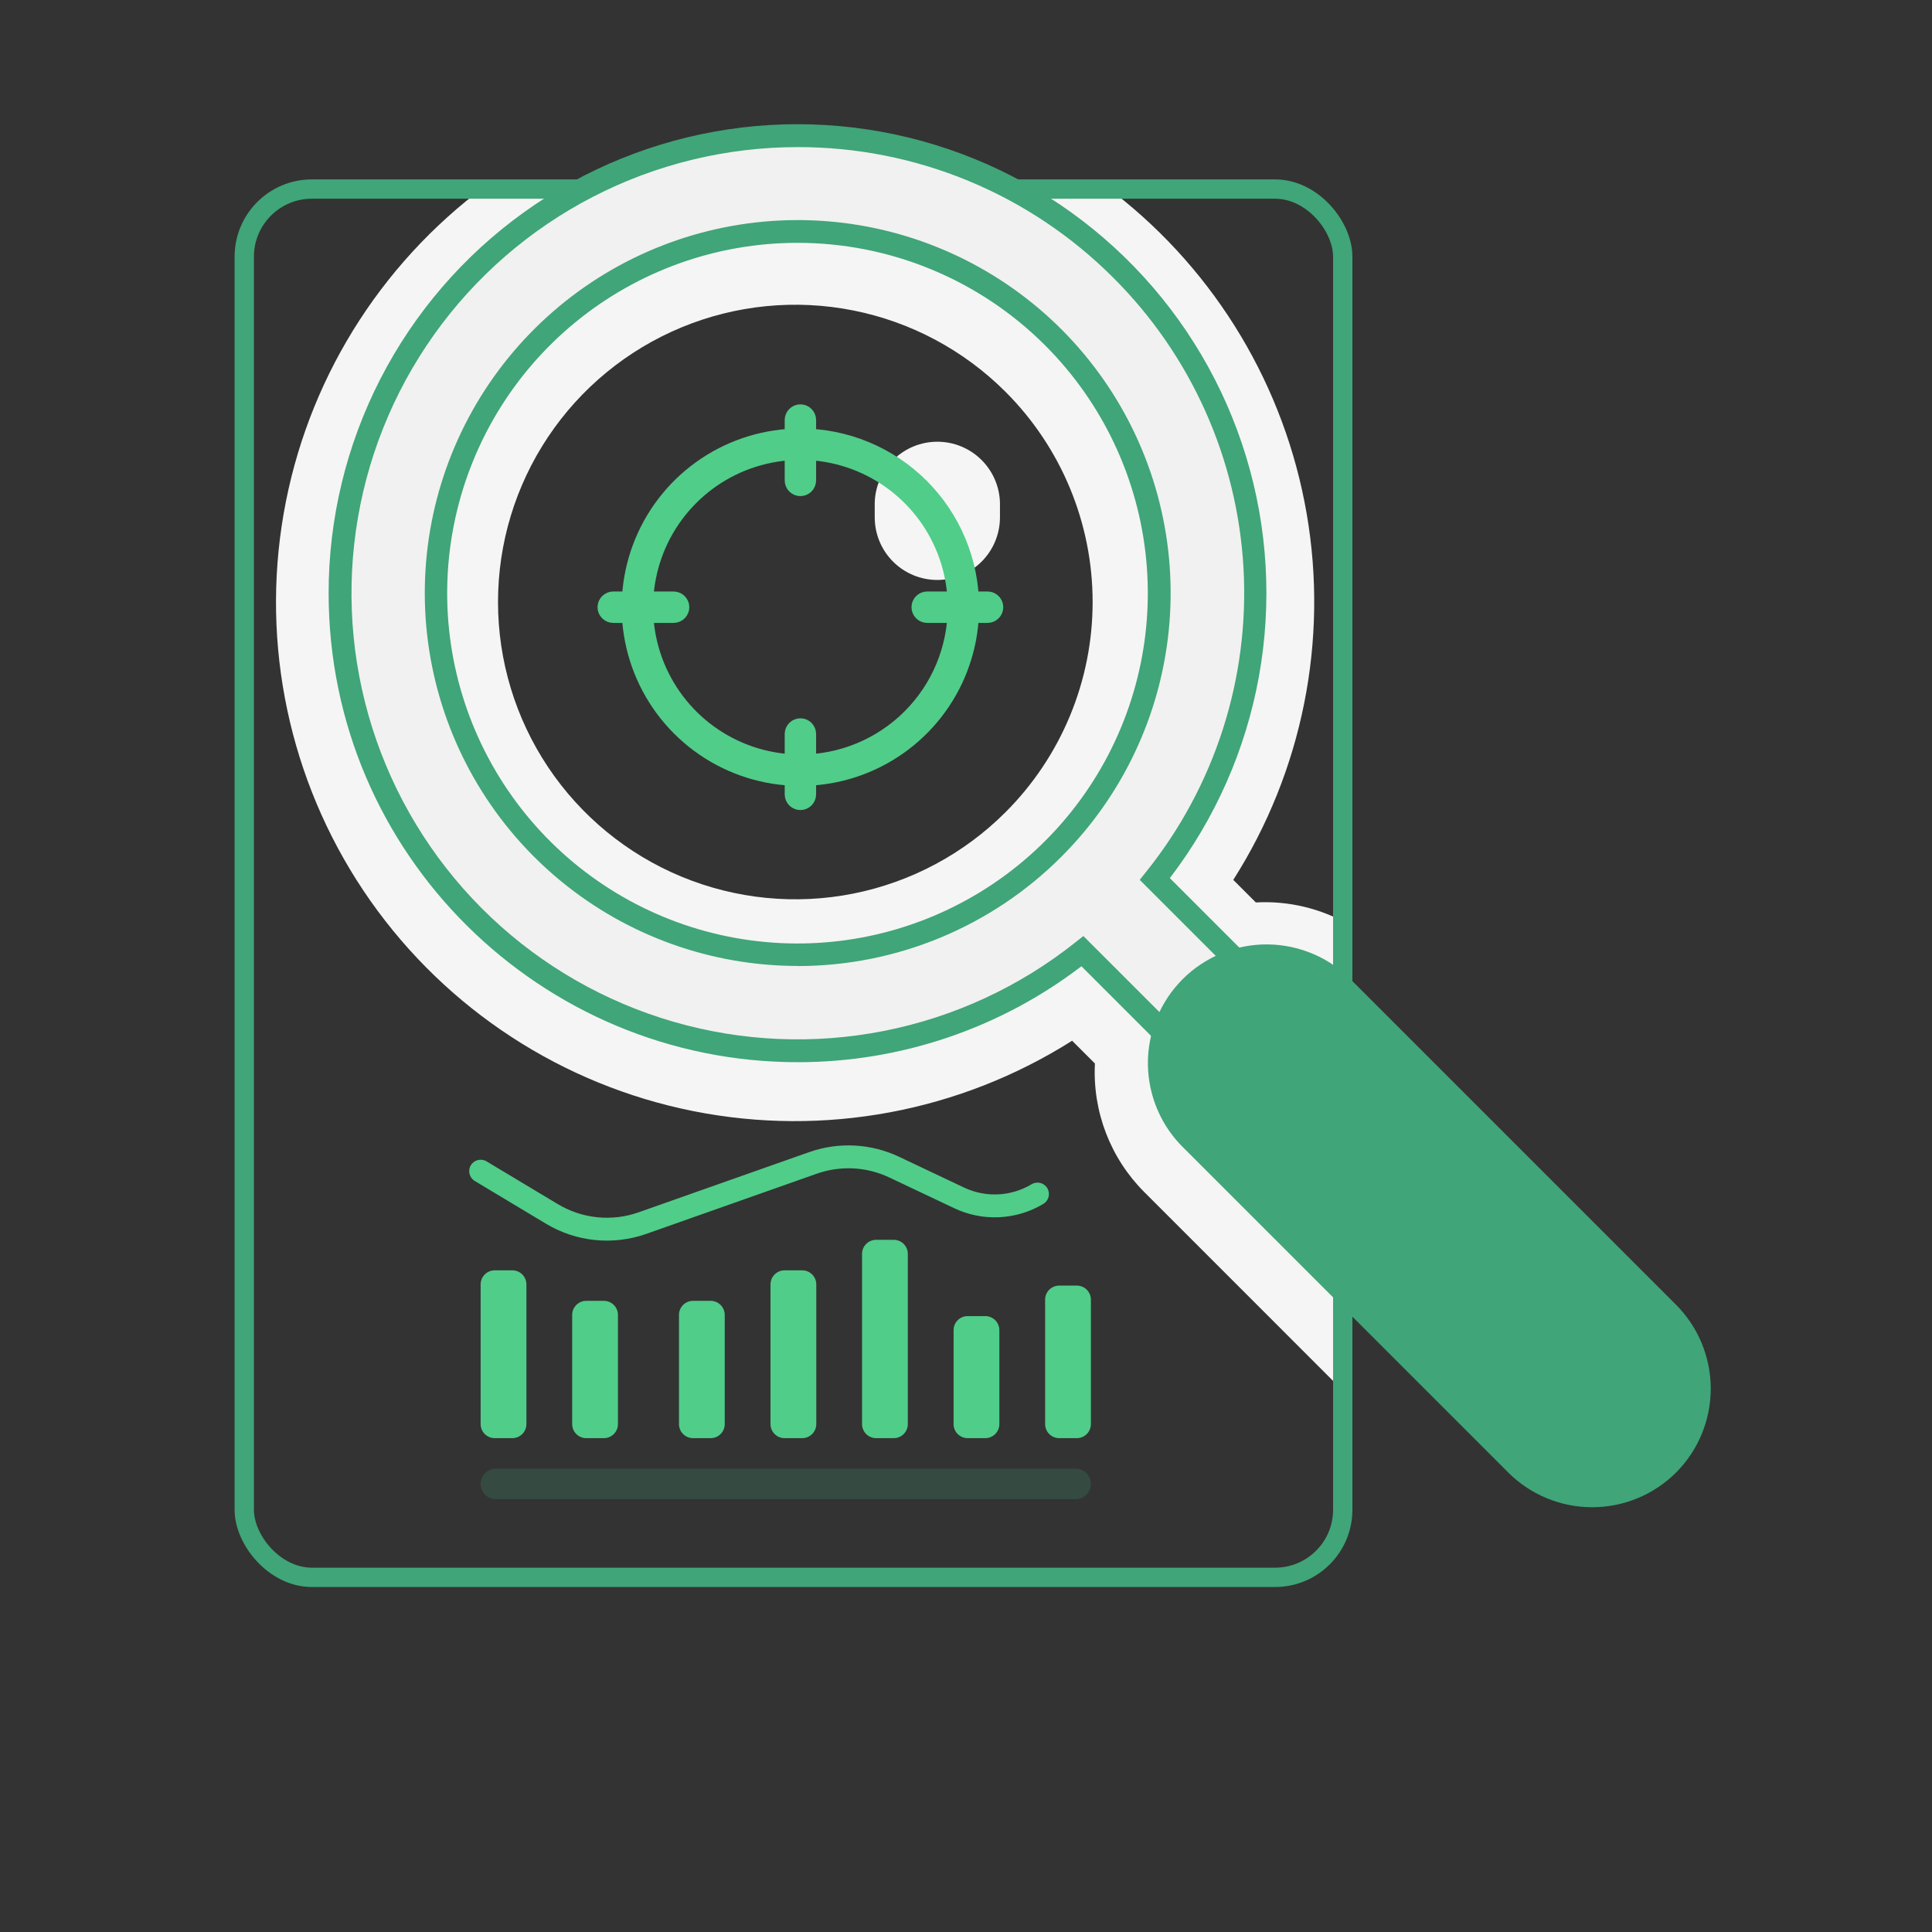 <svg width="140" height="140" viewBox="0 0 140 140" fill="none" xmlns="http://www.w3.org/2000/svg">
<rect x="0" y="0" width="140" height="140" fill="#333333" stroke="none"/>
<path style="mix-blend-mode:multiply" d="M91.002 65.394L89.368 63.76C94.379 55.882 96.275 46.42 94.686 37.219C93.097 28.019 88.138 19.741 80.775 14H34.491C26.876 19.931 21.835 28.564 20.411 38.11C18.988 47.656 21.291 57.384 26.844 65.279C32.397 73.173 40.773 78.629 50.239 80.516C59.705 82.403 69.533 80.576 77.689 75.415L79.342 77.065C79.253 78.784 79.526 80.502 80.143 82.109C80.761 83.716 81.709 85.175 82.927 86.391L97.76 101.225V67.006C95.711 65.825 93.364 65.265 91.002 65.394ZM72.862 58.857C69.85 61.87 66.011 63.921 61.833 64.753C57.654 65.584 53.322 65.157 49.386 63.527C45.45 61.896 42.086 59.135 39.718 55.593C37.351 52.05 36.088 47.885 36.088 43.625C36.088 39.364 37.351 35.199 39.718 31.657C42.086 28.114 45.45 25.353 49.386 23.722C53.322 22.092 57.654 21.665 61.833 22.497C66.011 23.328 69.85 25.38 72.862 28.392C74.864 30.392 76.452 32.766 77.535 35.38C78.619 37.994 79.176 40.795 79.176 43.625C79.176 46.454 78.619 49.255 77.535 51.869C76.452 54.483 74.864 56.857 72.862 58.857Z" fill="#F5F5F5"/>
<rect x="17.7" y="13.7" width="79.6" height="100.6" rx="4.9" stroke="#40A578" stroke-width="1.4"/>
<path d="M67.922 42.026C67.326 42.026 66.737 41.908 66.186 41.681C65.636 41.453 65.136 41.118 64.714 40.697C64.293 40.276 63.959 39.776 63.731 39.225C63.503 38.675 63.386 38.085 63.386 37.489V36.437C63.415 35.252 63.906 34.127 64.754 33.299C65.601 32.472 66.739 32.009 67.923 32.009C69.108 32.009 70.246 32.472 71.093 33.299C71.941 34.127 72.432 35.252 72.461 36.437V37.489C72.46 38.693 71.982 39.847 71.131 40.697C70.279 41.548 69.125 42.026 67.922 42.026Z" fill="#F5F5F5"/>
<path d="M81.241 19.536C76.718 15.012 70.982 11.894 64.726 10.557C58.47 9.22 51.961 9.722 45.984 12.001C40.007 14.28 34.816 18.241 31.039 23.404C27.262 28.567 25.059 34.712 24.696 41.099C24.334 47.486 25.826 53.841 28.995 59.399C32.163 64.956 36.871 69.479 42.552 72.42C48.233 75.362 54.643 76.597 61.01 75.977C67.377 75.358 73.429 72.909 78.436 68.927L85.255 75.743L90.492 70.504L83.683 63.696C88.781 57.324 91.351 49.297 90.9 41.149C90.45 33.001 87.011 25.306 81.241 19.536ZM39.266 61.511C35.601 57.846 33.105 53.177 32.094 48.094C31.083 43.011 31.602 37.743 33.585 32.954C35.568 28.166 38.927 24.074 43.236 21.194C47.545 18.315 52.611 16.778 57.794 16.778C62.976 16.778 68.043 18.315 72.352 21.194C76.661 24.074 80.02 28.166 82.003 32.954C83.986 37.743 84.505 43.011 83.494 48.094C82.483 53.177 79.987 57.846 76.322 61.511C71.407 66.424 64.743 69.184 57.794 69.184C50.845 69.184 44.18 66.424 39.266 61.511Z" fill="#F1F1F1"/>
<path d="M120.878 106.128C119.419 107.586 117.44 108.406 115.377 108.406C113.313 108.406 111.335 107.586 109.875 106.128L86.425 82.678C85.703 81.955 85.13 81.098 84.739 80.154C84.347 79.21 84.146 78.199 84.146 77.177C84.146 75.114 84.965 73.135 86.424 71.676C87.883 70.217 89.861 69.397 91.924 69.397C93.988 69.397 95.966 70.216 97.426 71.675L120.878 95.127C122.337 96.586 123.156 98.565 123.156 100.628C123.156 102.69 122.337 104.669 120.878 106.128Z" fill="#40A578"/>
<path d="M57.804 76.971C39.238 76.971 23.816 61.948 23.814 42.98C23.813 37.582 25.099 32.262 27.564 27.459C30.029 22.657 33.603 18.512 37.99 15.366C42.377 12.22 47.45 10.165 52.789 9.37C58.128 8.576 63.58 9.064 68.692 10.796C73.805 12.528 78.431 15.454 82.188 19.33C85.945 23.206 88.725 27.921 90.296 33.085C91.868 38.249 92.186 43.714 91.225 49.026C90.265 54.337 88.052 59.344 84.771 63.63L91.645 70.504L85.249 76.903L78.364 70.018C72.462 74.532 65.236 76.976 57.804 76.971ZM57.804 10.66C52.642 10.659 47.555 11.894 42.968 14.262C38.382 16.63 34.429 20.062 31.44 24.27C28.451 28.479 26.514 33.342 25.79 38.453C25.065 43.564 25.576 48.774 27.278 53.648C28.98 58.521 31.824 62.916 35.572 66.465C39.321 70.013 43.865 72.613 48.824 74.046C53.783 75.479 59.013 75.704 64.077 74.701C69.14 73.699 73.891 71.498 77.93 68.284L78.504 67.827L85.26 74.581L89.337 70.504L82.589 63.756L83.048 63.182C88.035 56.974 90.55 49.14 90.11 41.19C89.669 33.239 86.304 25.732 80.661 20.113C77.661 17.11 74.098 14.729 70.176 13.107C66.253 11.484 62.049 10.653 57.804 10.66ZM57.804 69.996C51.552 69.996 45.494 67.827 40.661 63.861C35.828 59.894 32.52 54.375 31.301 48.243C30.081 42.111 31.026 35.745 33.973 30.232C36.921 24.718 41.689 20.397 47.465 18.005C53.242 15.612 59.669 15.297 65.652 17.112C71.635 18.928 76.803 22.761 80.276 27.96C83.749 33.159 85.312 39.401 84.699 45.623C84.085 51.845 81.334 57.662 76.912 62.082C74.404 64.594 71.425 66.585 68.147 67.945C64.868 69.304 61.354 70.004 57.804 70.004V69.996ZM57.804 17.597C51.931 17.593 46.238 19.627 41.695 23.351C37.153 27.074 34.042 32.258 32.894 38.018C31.745 43.779 32.629 49.759 35.396 54.94C38.163 60.122 42.64 64.183 48.066 66.433C53.492 68.683 59.53 68.981 65.151 67.278C70.772 65.575 75.629 61.974 78.894 57.092C82.158 52.209 83.628 46.345 83.053 40.499C82.479 34.654 79.895 29.188 75.742 25.034C73.387 22.677 70.591 20.808 67.513 19.532C64.435 18.255 61.136 17.598 57.804 17.597Z" fill="#40A578"/>
<path d="M109.295 106.707L85.846 83.257C85.016 82.466 84.353 81.517 83.896 80.466C83.439 79.416 83.196 78.284 83.182 77.138C83.168 75.992 83.384 74.855 83.816 73.793C84.248 72.731 84.888 71.767 85.698 70.956C86.508 70.145 87.473 69.505 88.534 69.072C89.595 68.639 90.732 68.423 91.878 68.436C93.024 68.449 94.156 68.691 95.207 69.147C96.259 69.604 97.208 70.266 98 71.095L121.453 94.548C123.063 96.161 123.967 98.348 123.967 100.628C123.967 102.907 123.063 105.094 121.453 106.707C119.839 108.317 117.653 109.22 115.374 109.22C113.095 109.22 110.909 108.317 109.295 106.707ZM91.924 70.217C90.547 70.216 89.201 70.623 88.056 71.388C86.911 72.152 86.019 73.239 85.492 74.511C84.965 75.782 84.827 77.182 85.096 78.532C85.365 79.882 86.028 81.123 87.002 82.095L110.455 105.548C111.101 106.194 111.869 106.707 112.713 107.057C113.558 107.407 114.463 107.587 115.377 107.587C116.291 107.587 117.196 107.407 118.04 107.057C118.885 106.707 119.652 106.194 120.299 105.548C120.945 104.902 121.458 104.134 121.807 103.29C122.157 102.445 122.337 101.54 122.337 100.626C122.337 99.712 122.157 98.807 121.807 97.963C121.458 97.118 120.945 96.351 120.299 95.704L96.846 72.252C96.2 71.604 95.433 71.091 94.588 70.742C93.744 70.393 92.838 70.215 91.924 70.217Z" fill="#40A578"/>
<path fill-rule="evenodd" clip-rule="evenodd" d="M64.441 85.323C62.793 84.543 60.903 84.445 59.184 85.052L46.831 89.412C44.423 90.262 41.761 89.993 39.571 88.68L34.403 85.578C34.01 85.343 33.883 84.834 34.118 84.441C34.354 84.048 34.863 83.921 35.256 84.156L40.424 87.257C42.19 88.317 44.337 88.534 46.279 87.848L58.632 83.488C60.764 82.736 63.107 82.857 65.151 83.825L69.859 86.055C71.428 86.798 73.265 86.708 74.754 85.815C75.147 85.579 75.656 85.706 75.892 86.099C76.127 86.492 76 87.001 75.607 87.237C73.643 88.415 71.219 88.534 69.149 87.553L64.441 85.323Z" fill="#50CD89"/>
<path d="M77.944 106.425H35.935C35.324 106.425 34.829 106.92 34.829 107.531C34.829 108.141 35.324 108.636 35.935 108.636H77.944C78.555 108.636 79.05 108.141 79.05 107.531C79.05 106.92 78.555 106.425 77.944 106.425Z" fill="#40A578" fill-opacity="0.21"/>
<path d="M37.126 92.053H35.849C35.285 92.053 34.829 92.51 34.829 93.073V103.195C34.829 103.758 35.285 104.214 35.849 104.214H37.126C37.689 104.214 38.146 103.758 38.146 103.195V93.073C38.146 92.51 37.689 92.053 37.126 92.053Z" fill="#50CD89"/>
<path d="M51.498 94.264H50.22C49.657 94.264 49.201 94.721 49.201 95.284V103.195C49.201 103.758 49.657 104.214 50.22 104.214H51.498C52.061 104.214 52.517 103.758 52.517 103.195V95.284C52.517 94.721 52.061 94.264 51.498 94.264Z" fill="#50CD89"/>
<path d="M43.76 94.264H42.482C41.919 94.264 41.462 94.721 41.462 95.284V103.195C41.462 103.758 41.919 104.214 42.482 104.214H43.76C44.323 104.214 44.779 103.758 44.779 103.195V95.284C44.779 94.721 44.323 94.264 43.76 94.264Z" fill="#50CD89"/>
<path d="M64.764 89.842H63.487C62.924 89.842 62.467 90.299 62.467 90.862V103.195C62.467 103.758 62.924 104.214 63.487 104.214H64.764C65.328 104.214 65.784 103.758 65.784 103.195V90.862C65.784 90.299 65.328 89.842 64.764 89.842Z" fill="#50CD89"/>
<path d="M58.131 92.053H56.853C56.29 92.053 55.834 92.51 55.834 93.073V103.195C55.834 103.758 56.29 104.214 56.853 104.214H58.131C58.694 104.214 59.151 103.758 59.151 103.195V93.073C59.151 92.51 58.694 92.053 58.131 92.053Z" fill="#50CD89"/>
<path d="M78.031 93.159H76.753C76.19 93.159 75.733 93.615 75.733 94.178V103.195C75.733 103.758 76.19 104.214 76.753 104.214H78.031C78.594 104.214 79.05 103.758 79.05 103.195V94.178C79.05 93.615 78.594 93.159 78.031 93.159Z" fill="#50CD89"/>
<path d="M71.397 95.37H70.12C69.556 95.37 69.1 95.826 69.1 96.389V103.195C69.1 103.758 69.556 104.214 70.12 104.214H71.397C71.96 104.214 72.417 103.758 72.417 103.195V96.389C72.417 95.826 71.96 95.37 71.397 95.37Z" fill="#50CD89"/>
<path d="M67.188 43.562H71.562C71.678 43.562 71.79 43.609 71.872 43.691C71.954 43.773 72 43.884 72 44C72 44.116 71.954 44.227 71.872 44.309C71.79 44.391 71.678 44.438 71.562 44.438H67.188C67.072 44.438 66.96 44.391 66.878 44.309C66.796 44.227 66.75 44.116 66.75 44C66.75 43.884 66.796 43.773 66.878 43.691C66.96 43.609 67.072 43.562 67.188 43.562Z" fill="#50CD89" stroke="#50CD89" stroke-width="1.4"/>
<path d="M57.562 34.812V30.438C57.562 30.322 57.609 30.21 57.691 30.128C57.773 30.046 57.884 30 58 30C58.116 30 58.227 30.046 58.309 30.128C58.391 30.21 58.438 30.322 58.438 30.438V34.812C58.438 34.928 58.391 35.04 58.309 35.122C58.227 35.204 58.116 35.25 58 35.25C57.884 35.25 57.773 35.204 57.691 35.122C57.609 35.04 57.562 34.928 57.562 34.812Z" fill="#50CD89" stroke="#50CD89" stroke-width="1.4"/>
<path d="M48.812 44.438H44.438C44.322 44.438 44.21 44.391 44.128 44.309C44.046 44.227 44 44.116 44 44C44 43.884 44.046 43.773 44.128 43.691C44.21 43.609 44.322 43.562 44.438 43.562H48.812C48.928 43.562 49.04 43.609 49.122 43.691C49.204 43.773 49.25 43.884 49.25 44C49.25 44.116 49.204 44.227 49.122 44.309C49.04 44.391 48.928 44.438 48.812 44.438Z" fill="#50CD89" stroke="#50CD89" stroke-width="1.4"/>
<path d="M58.438 53.188V57.562C58.438 57.678 58.391 57.79 58.309 57.872C58.227 57.954 58.116 58 58 58C57.884 58 57.773 57.954 57.691 57.872C57.609 57.79 57.562 57.678 57.562 57.562V53.188C57.562 53.072 57.609 52.96 57.691 52.878C57.773 52.796 57.884 52.75 58 52.75C58.116 52.75 58.227 52.796 58.309 52.878C58.391 52.96 58.438 53.072 58.438 53.188Z" fill="#50CD89" stroke="#50CD89" stroke-width="1.4"/>
<path d="M58 31.75C55.577 31.75 53.209 32.468 51.194 33.815C49.18 35.16 47.61 37.074 46.682 39.312C45.755 41.55 45.513 44.014 45.985 46.39C46.458 48.766 47.625 50.949 49.338 52.662C51.051 54.375 53.234 55.542 55.61 56.015C57.986 56.487 60.45 56.245 62.688 55.318C64.926 54.39 66.84 52.82 68.186 50.806C69.532 48.791 70.25 46.423 70.25 44C70.25 40.751 68.959 37.635 66.662 35.338C64.365 33.041 61.249 31.75 58 31.75ZM58 55.375C55.75 55.375 53.551 54.708 51.68 53.458C49.81 52.208 48.352 50.431 47.491 48.353C46.63 46.275 46.405 43.987 46.844 41.781C47.282 39.574 48.366 37.547 49.957 35.957C51.547 34.366 53.574 33.282 55.781 32.844C57.987 32.405 60.275 32.63 62.353 33.491C64.431 34.352 66.208 35.81 67.458 37.68C68.708 39.551 69.375 41.75 69.375 44C69.375 47.017 68.177 49.91 66.043 52.043C63.91 54.177 61.017 55.375 58 55.375Z" fill="#50CD89" stroke="#50CD89" stroke-width="1.4"/>
</svg>
